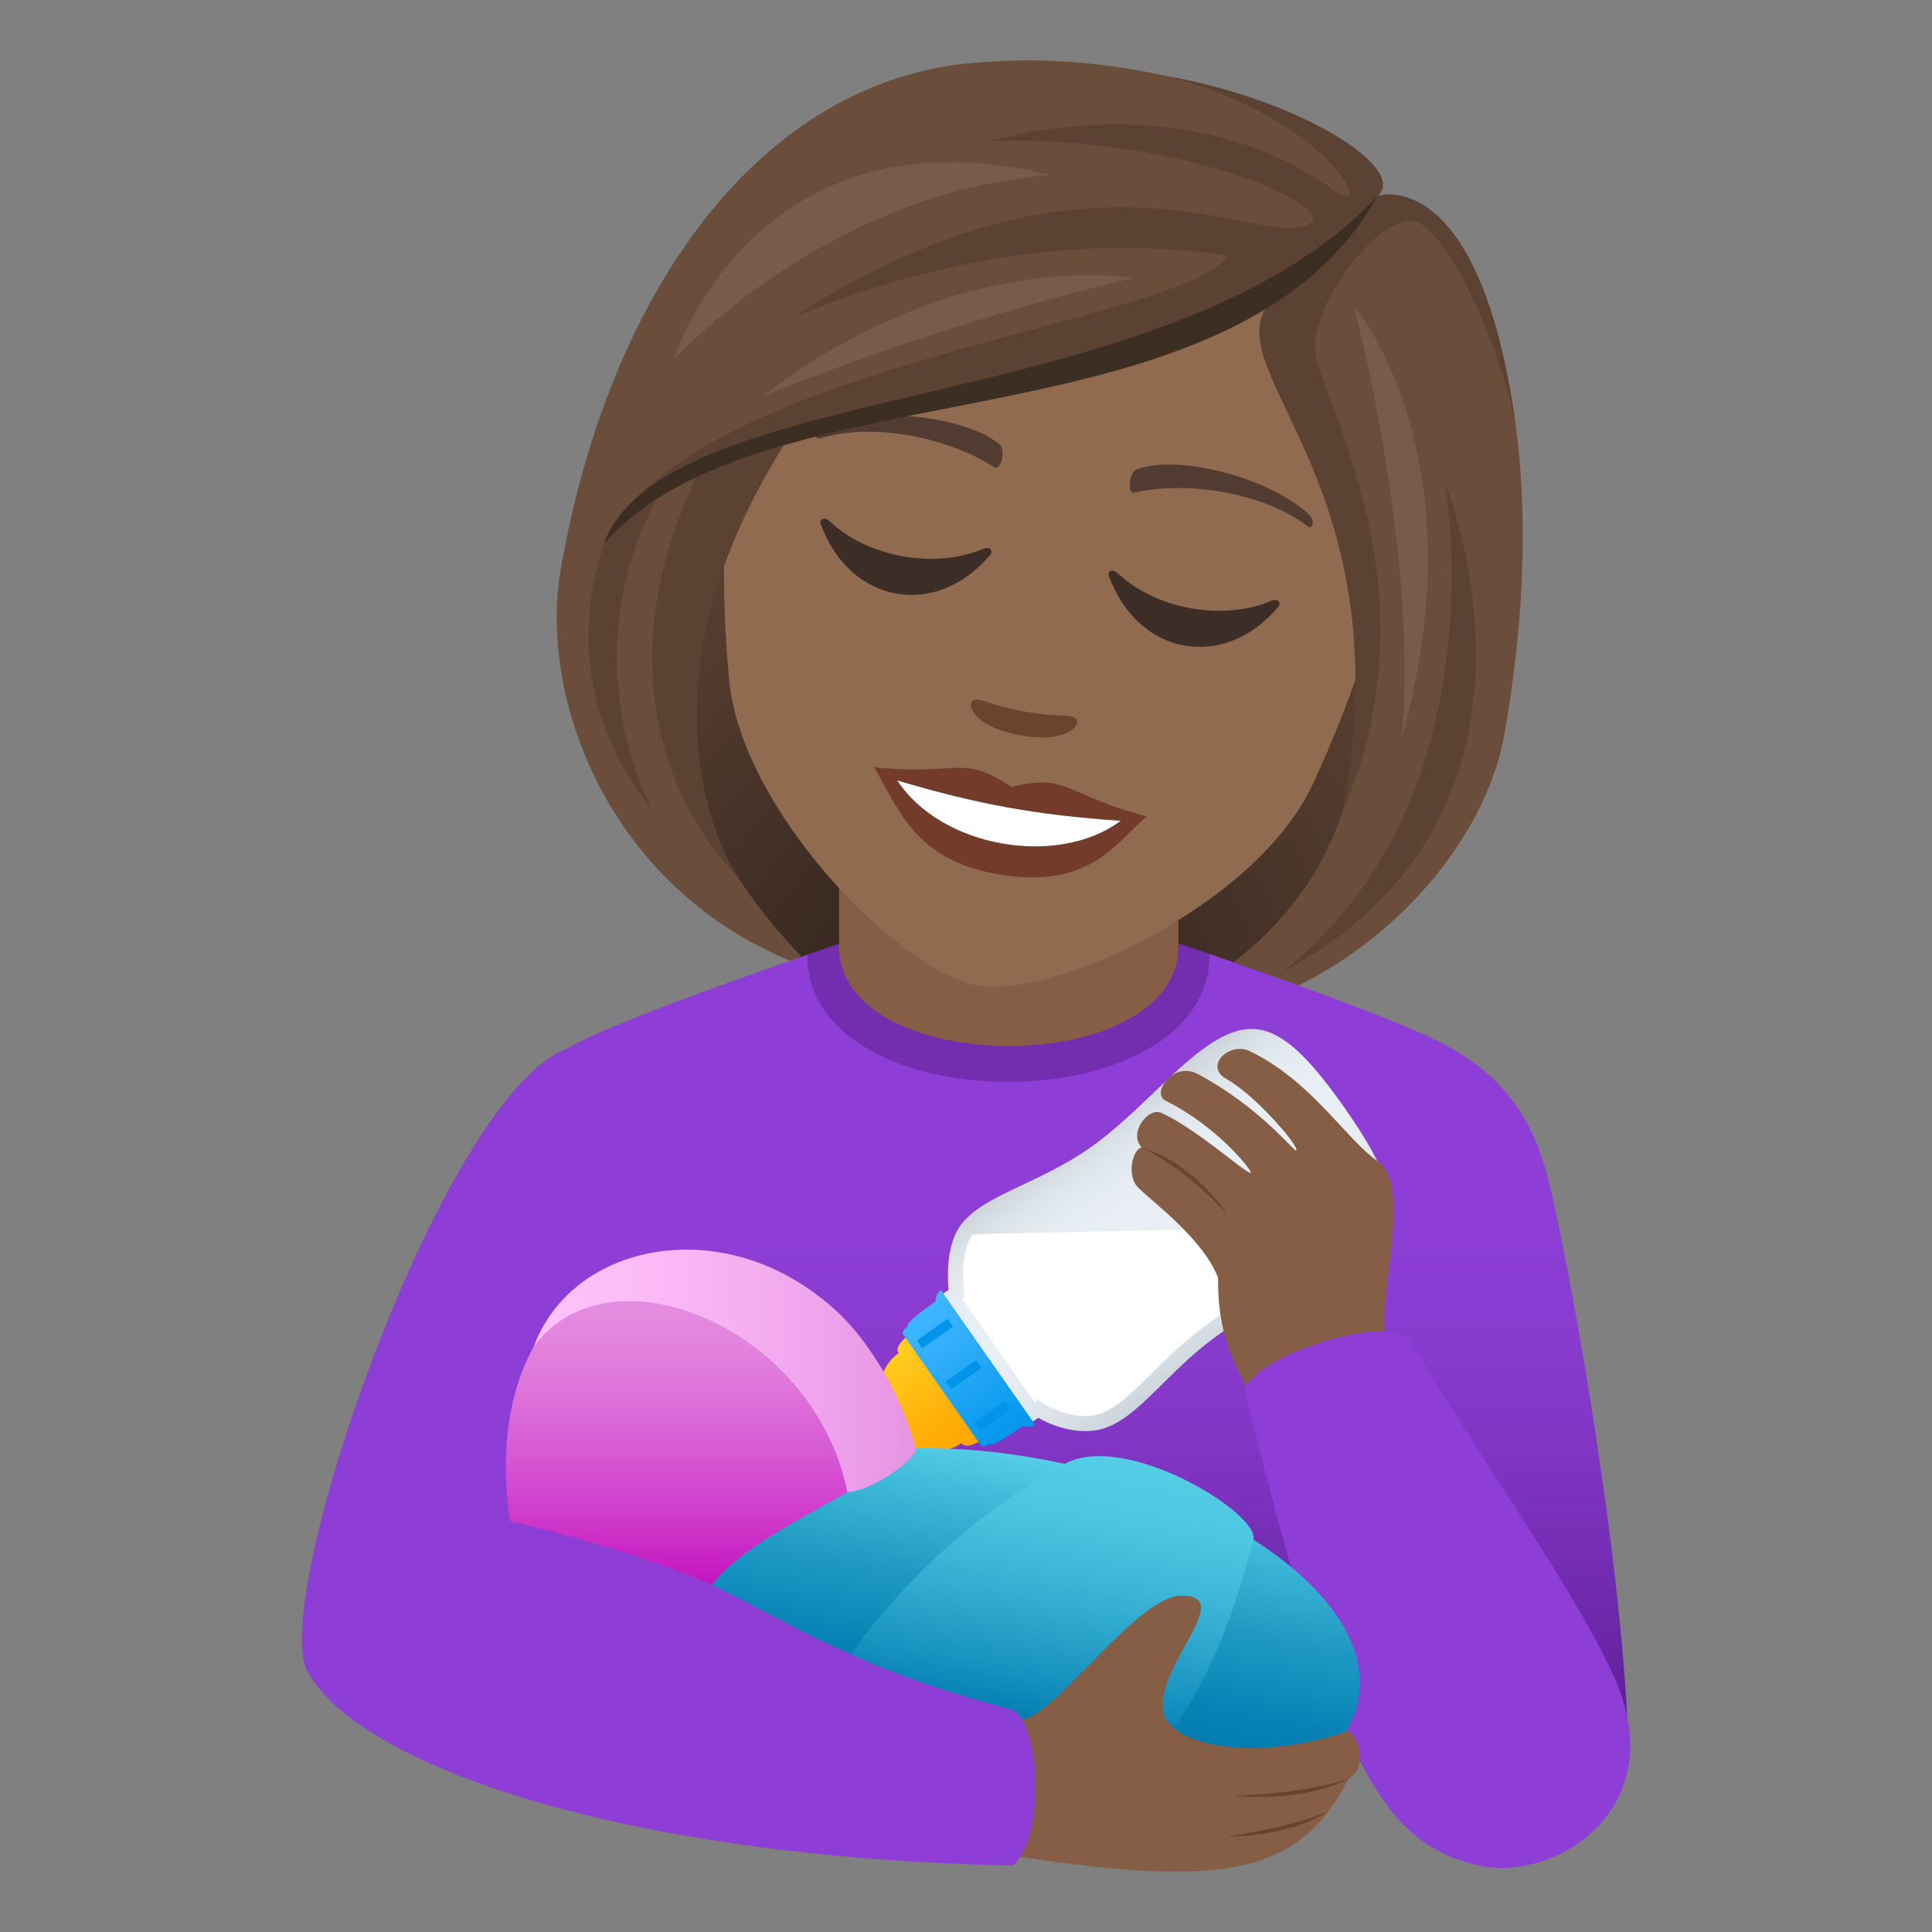 <svg xmlns="http://www.w3.org/2000/svg" xml:space="preserve" style="enable-background:new 0 0 64 64" viewBox="0 0 64 64"><rect x="0" y="0" width="64" height="64" fill="#808080" stroke="none"/><radialGradient id="a" cx="48.481" cy="-12.868" r="20.26" gradientTransform="rotate(10.003 -225.188 -83.047)" gradientUnits="userSpaceOnUse"><stop offset="0" style="stop-color:#291d19"/><stop offset=".264" style="stop-color:#3a2a22"/><stop offset=".721" style="stop-color:#533b2e"/><stop offset="1" style="stop-color:#5c4233"/></radialGradient><path d="M37.393 33.964c11.153-2.33 12.316-15.015 12.316-15.015L20.54 13.805s-3.246 12.318 6.436 18.322c0 0 1.992.888 5.117 1.44 3.126.55 5.3.397 5.3.397z" style="fill:url(#a)"/><linearGradient id="b" x1="33.649" x2="33.649" y1="57.119" y2="39.728" gradientUnits="userSpaceOnUse"><stop offset="0" style="stop-color:#5d1e96"/><stop offset=".193" style="stop-color:#6c28aa"/><stop offset=".494" style="stop-color:#7f34c2"/><stop offset=".771" style="stop-color:#8a3bd1"/><stop offset="1" style="stop-color:#8e3ed6"/></linearGradient><path d="M18.964 34.63c1.76-.946 7.777-3.002 7.777-3.002l13.331-.025s6.085 2.075 7.832 3.023c2.54 1.376 3.139 3.31 3.527 5.04.802 3.558 2.2 11.755 2.471 17.21-5.223 1.098-40.506-1.764-40.506-3.744 0-1.776 3.022-17.133 5.568-18.502z" style="fill:url(#b)"/><path d="M26.741 31.628c0 5.631 13.331 5.605 13.331-.025l-1.198-.415H28.013l-1.272.44z" style="fill:#732eb0"/><path d="M27.795 31.345c0 4.406 11.24 4.406 11.24 0V26.47h-11.24v4.875z" style="fill:#855e45"/><linearGradient id="c" x1="-1262.092" x2="-1253.508" y1="-702.523" y2="-702.523" gradientTransform="rotate(-125.003 -416.118 -668.24)" gradientUnits="userSpaceOnUse"><stop offset="0" style="stop-color:#ccd4db"/><stop offset=".132" style="stop-color:#d8e0e6"/><stop offset=".333" style="stop-color:#e5ebf1"/><stop offset=".527" style="stop-color:#e9eff5"/><stop offset=".743" style="stop-color:#e6edf3"/><stop offset=".872" style="stop-color:#dee5eb"/><stop offset=".979" style="stop-color:#d0d8de"/><stop offset="1" style="stop-color:#ccd4db"/></linearGradient><path d="m31.425 42.725-.25.175 1.485 2.12 1.486 2.122.25-.174s1.088.668 2.144.358c1.191-.352 2.154-1.944 3.863-3.14 1.911-1.338 4.46-2.01 5.341-3.306.622-.912.292-2.045-1.202-4.179-1.494-2.133-2.445-2.83-3.515-2.559-1.518.387-3.023 2.55-4.934 3.889-1.71 1.197-3.534 1.557-4.27 2.556-.57.772-.398 2.138-.398 2.138z" style="fill:url(#c)"/><path d="M32.224 40.884c-.368.498-.341 1.476-.303 1.778l.037.3-.086.06 1.198 1.712 1.2 1.712.108-.076.28.171c.003.003.612.367 1.288.367.16 0 .313-.02.452-.063.552-.162 1.114-.717 1.764-1.36.55-.545 1.175-1.162 1.954-1.708.804-.563 1.689-1 2.543-1.421 1.142-.564 2.22-1.095 2.672-1.758l-13.107.286z" style="fill:#fff"/><linearGradient id="d" x1="-2663.614" x2="-2659.387" y1="-463.434" y2="-463.434" gradientTransform="rotate(-125 -1183.083 -908.497)" gradientUnits="userSpaceOnUse"><stop offset="0" style="stop-color:#ffa400"/><stop offset=".38" style="stop-color:#ffb10a"/><stop offset="1" style="stop-color:#ffcf21"/></linearGradient><path d="M29.767 44.826c-.7.49-.669 1.412-.804 1.619-.143.22-.77.648-.77.648-.268-.096-1.234.543-.588 1.467.648.924 1.577.234 1.58-.049 0 0 .617-.443.872-.504.244-.054 1.097.288 1.797-.201.17.241.672-.111.672-.111l-1.214-1.73-1.212-1.732s-.502.351-.333.593z" style="fill:url(#d)"/><linearGradient id="e" x1="-2664.226" x2="-2658.775" y1="-460.372" y2="-460.372" gradientTransform="rotate(-125 -1183.083 -908.497)" gradientUnits="userSpaceOnUse"><stop offset="0" style="stop-color:#0094eb"/><stop offset=".158" style="stop-color:#0c9bef"/><stop offset=".709" style="stop-color:#32affb"/><stop offset="1" style="stop-color:#40b7ff"/></linearGradient><path d="M30.99 43.118s-1.03.69-.93.833c0 0-.215.149-.145.25a13267.65 13267.65 0 0 1 2.577 3.68c.07.1.285-.05.285-.05.099.141 1.099-.59 1.099-.59s.236.09.42-.039l-1.564-2.232-1.562-2.232c-.184.129-.18.38-.18.38z" style="fill:url(#e)"/><path d="M31.306 45.379h1.238v.312h-1.238z" style="fill:#0094eb" transform="rotate(-34.982 31.929 45.538)"/><path d="m33.297 46.414-1.015.71.18.256 1.014-.71z" style="fill:#0094eb"/><path d="M30.353 44.017h1.238v.312h-1.238z" style="fill:#0094eb" transform="rotate(-34.982 30.975 44.176)"/><path d="M40.639 35.75c-.779-.426.082-1.25.752-.932 2.033.965 3.168 2.891 4.24 3.646 1.328.934-.328 5.44.447 6.059.704 1.416-3.653 2.693-4.21 2.39-1.074-1.687-1.534-2.818-1.518-4.586-.497-1.29-2.165-2.502-2.653-2.992-.384-.385-.182-1.272.123-1.32-.448-.482.21-1.35.656-1.148 1.18.53 2.85 2.065 2.962 1.982.054-.04-1.063-1.509-2.836-2.393-.467-.232.257-1.311 1.068-.882 2.006 1.06 3.187 2.548 3.258 2.537.202-.034-1.325-1.83-2.29-2.36z" style="fill:#855e45"/><path d="M46.692 44.375c1.565 2.783 5.55 8.347 6.81 11.25 1.904 4.38-2.087 6.777-4.598 6.156-3.249-.8-4.673-3.563-7.686-15.791.71-1.307 5.01-2.44 5.474-1.615z" style="fill:#8e3ed6"/><linearGradient id="f" x1="-1942.05" x2="-1943.591" y1="56.632" y2="48.178" gradientTransform="matrix(-1 0 0 1 -1910.112 0)" gradientUnits="userSpaceOnUse"><stop offset="0" style="stop-color:#017bb0"/><stop offset=".19" style="stop-color:#0983b5"/><stop offset=".483" style="stop-color:#1f99c3"/><stop offset=".841" style="stop-color:#42bcda"/><stop offset="1" style="stop-color:#54cee6"/></linearGradient><path d="M19.68 52.569c8.149-9.753 27.813-1.89 25.118 4.38-3.689 8.578-25.118-4.38-25.118-4.38z" style="fill:url(#f)"/><linearGradient id="g" x1="-1944.075" x2="-1945.737" y1="57.175" y2="48.055" gradientTransform="matrix(-1 0 0 1 -1910.112 0)" gradientUnits="userSpaceOnUse"><stop offset="0" style="stop-color:#017bb0"/><stop offset=".246" style="stop-color:#1e98c3"/><stop offset=".55" style="stop-color:#3cb6d6"/><stop offset=".812" style="stop-color:#4ec8e2"/><stop offset="1" style="stop-color:#54cee6"/></linearGradient><path d="M27.869 55.319s2.281-4 7.401-6.825c2.001-1.103 6.472 1.642 6.25 2.507-4.182 16.286-13.651 4.318-13.651 4.318z" style="fill:url(#g)"/><path d="M44.673 58.927c.761-.459.194-1.662-.074-1.57-2.961 1.033-5.895.494-6.067-.678-.23-1.56 2.451-3.826.59-3.82-1.524.004-4.531 4.5-5.425 4.071-1.577-.016-.944 4.125-.43 4.496 7.587 1.216 9.808.553 11.406-2.499z" style="fill:#855e45"/><path d="M33.467 56.624c-7.991-2.119-8.211-4.287-15.787-6.26 14.855-8.175 2.351-16.105 1.076-15.618-4.112 1.57-9.87 18.253-8.569 20.628 1.684 3.079 10.342 6.165 23.376 6.424 1.131-1.08.86-4.92-.096-5.174z" style="fill:#8e3ed6"/><linearGradient id="h" x1="23.381" x2="23.381" y1="52.548" y2="41.735" gradientUnits="userSpaceOnUse"><stop offset="0" style="stop-color:#c413c0"/><stop offset=".177" style="stop-color:#cd34c9"/><stop offset=".43" style="stop-color:#d85dd4"/><stop offset=".66" style="stop-color:#e07bdc"/><stop offset=".858" style="stop-color:#e48de0"/><stop offset="1" style="stop-color:#e693e2"/></linearGradient><path d="M16.89 50.386c-1.601-11.349 11.856-11.328 13.115-2.4-.927 1.318-4.961 2.635-6.425 4.511-2.685-1.209-6.69-2.11-6.69-2.11z" style="fill:url(#h)"/><linearGradient id="i" x1="-1940.455" x2="-1927.8" y1="45.412" y2="45.412" gradientTransform="matrix(-1 0 0 1 -1910.112 0)" gradientUnits="userSpaceOnUse"><stop offset="0" style="stop-color:#e693e2"/><stop offset=".349" style="stop-color:#f2aaef"/><stop offset=".727" style="stop-color:#fcbcf8"/><stop offset="1" style="stop-color:#ffc2fc"/></linearGradient><path d="M17.687 44.596c1.744-4.694 10.293-4.749 12.653 3.379.085.292-1.406 1.413-2.269 1.454-1.098-5.443-7.849-8.256-10.384-4.833z" style="fill:url(#i)"/><path d="M40.888 59.484s2.15.268 3.785-.557c-1.552.508-3.785.557-3.785.557zm-.266 1.359s2.016.044 3.379-.837c-1.255.538-3.38.837-3.38.837zm.036-20.625s-1.084-1.68-2.838-2.203c1.476.697 2.838 2.203 2.838 2.203z" style="fill:#69452d"/><path d="M37.329 3.877c-7.56-1.363-12.286 4.276-13.227 12.452-.187 1.643-.149 4.07.05 6.18.413 4.385 5.67 9.673 8.217 10.133 2.547.459 9.255-2.672 11.11-6.648.893-1.913 1.74-4.18 2.114-5.79 1.85-8.012-.704-14.964-8.264-16.327z" style="fill:#916b50"/><path d="M33.501 26.07c-1.634-1.116-1.78-.354-4.547-.66.821 1.377 1.313 3.046 4.05 3.54 3.141.566 3.972-1.079 4.993-1.91-2.706-.68-2.585-1.447-4.496-.97z" style="fill:#733b2a"/><path d="M29.724 25.855c1.458 2.222 5.313 2.891 7.399 1.336-2.8-.194-4.701-.537-7.399-1.336z" style="fill:#fff"/><path d="M43.344 17.022c-1.47-1.297-4.395-1.951-5.677-1.479-.271.093-.33.828-.1.776 1.784-.408 4.323.014 5.743 1.114.19.145.258-.22.034-.411zM27.28 14.125c1.814-.705 4.78-.297 5.83.596.224.182.033.893-.166.764-1.542-1.007-4.065-1.5-5.77-.962-.227.07-.168-.297.105-.398z" style="fill:#523c31"/><path d="M35.644 23.808c-.158-.162-.614-.04-1.712-.237-1.097-.198-1.485-.473-1.687-.376-.242.116-.02.878 1.552 1.161 1.571.284 2.037-.353 1.847-.549z" style="fill:#69452d"/><path d="M45.64 6.482c1.082-1.08-5.771-4.972-12.984-4.43-7.173.362-12.393 7.23-14.074 16.764-.765 4.34 1.596 10.533 7.59 13.009l.38-.132c-6.02-6.325-3.926-11.202-.803-16.968 5.706-2.085 11.69-1.758 16.39-4.629-.796 1.47 1.614 3.928 2.361 7.935.947 5.08 1.162 10.077-3.634 13.846l2.152.767c3.658-1.817 6.27-5.217 6.817-8.317 1.987-11.27-1.29-18.155-4.194-17.845z" style="fill:#6b4d3c"/><path d="M45.64 6.482c1.006-.847-2.398-3.154-7.052-3.975 5.633 1.459 7.035 4.898 5.593 3.8-1.535-1.171-5.443-3.166-11.417-1.635 6.28-.22 11.6 2.169 10.606 2.744-1.57.91-7.043-3.286-16.84 2.93-1.349.856 5.78-3.18 14.162-1.869-1.592 2.239-17.133 3.493-20.51 9.16 4.842-4.838 21.514-4.013 25.459-11.155zm2.224 9.513s1.89 10.465-5.381 16.207c9.896-5.28 5.38-16.207 5.38-16.207z" style="fill:#5c4233"/><path d="M26.123 14.5s-1.528.008-2.97 1.11c-4.112 8.499 1.265 13.407 1.265 13.407s-3.932-5.773 1.705-14.517z" style="fill:#5c4233"/><path d="M21.906 16.266s-.743.15-1.9 1.742c-1.75 5.316 1.59 8.77 1.59 8.77s-2.817-5.02.31-10.512zm28.304-2.182c-1.192-8.686-4.57-7.602-4.57-7.602s-1.977 2.521-3.332 3.29c-2.601 2.248 4.354 5.797 2.157 17.14 3.369-7.741-1.083-14.098-.915-15.557.19-1.653 1.992-3.93 3.105-4.044 1.208-.125 3.126 4.4 3.555 6.773z" style="fill:#5c4233"/><path d="M20.006 18.008C25.393 11.92 40.8 15.112 45.64 6.482c-6.904 7.433-23.58 5.935-25.635 11.526z" style="fill:#3d2e24"/><path d="M44.844 10.129s2.134 7.962 1.596 14.313c2.629-9.447-1.596-14.313-1.596-14.313zM25.267 13.14s5.564-2.36 12.285-3.932c-6.76-.778-12.285 3.932-12.285 3.932zm-2.965-1.205S27.33 6.36 34.805 5.798c-9.839-2.406-12.503 6.137-12.503 6.137z" style="fill:#7a5b49"/><path d="M32.556 18.186c-1.588.673-3.805.274-5.07-.914-.196-.181-.352-.053-.303.082.97 2.653 3.828 3.167 5.629 1.015.09-.109-.015-.286-.256-.183zm9.544 1.722c-1.587.673-3.804.273-5.071-.915-.194-.182-.348-.051-.3.081.97 2.654 3.825 3.168 5.626 1.015.092-.108-.013-.285-.256-.181z" style="fill:#3d2d27"/></svg>